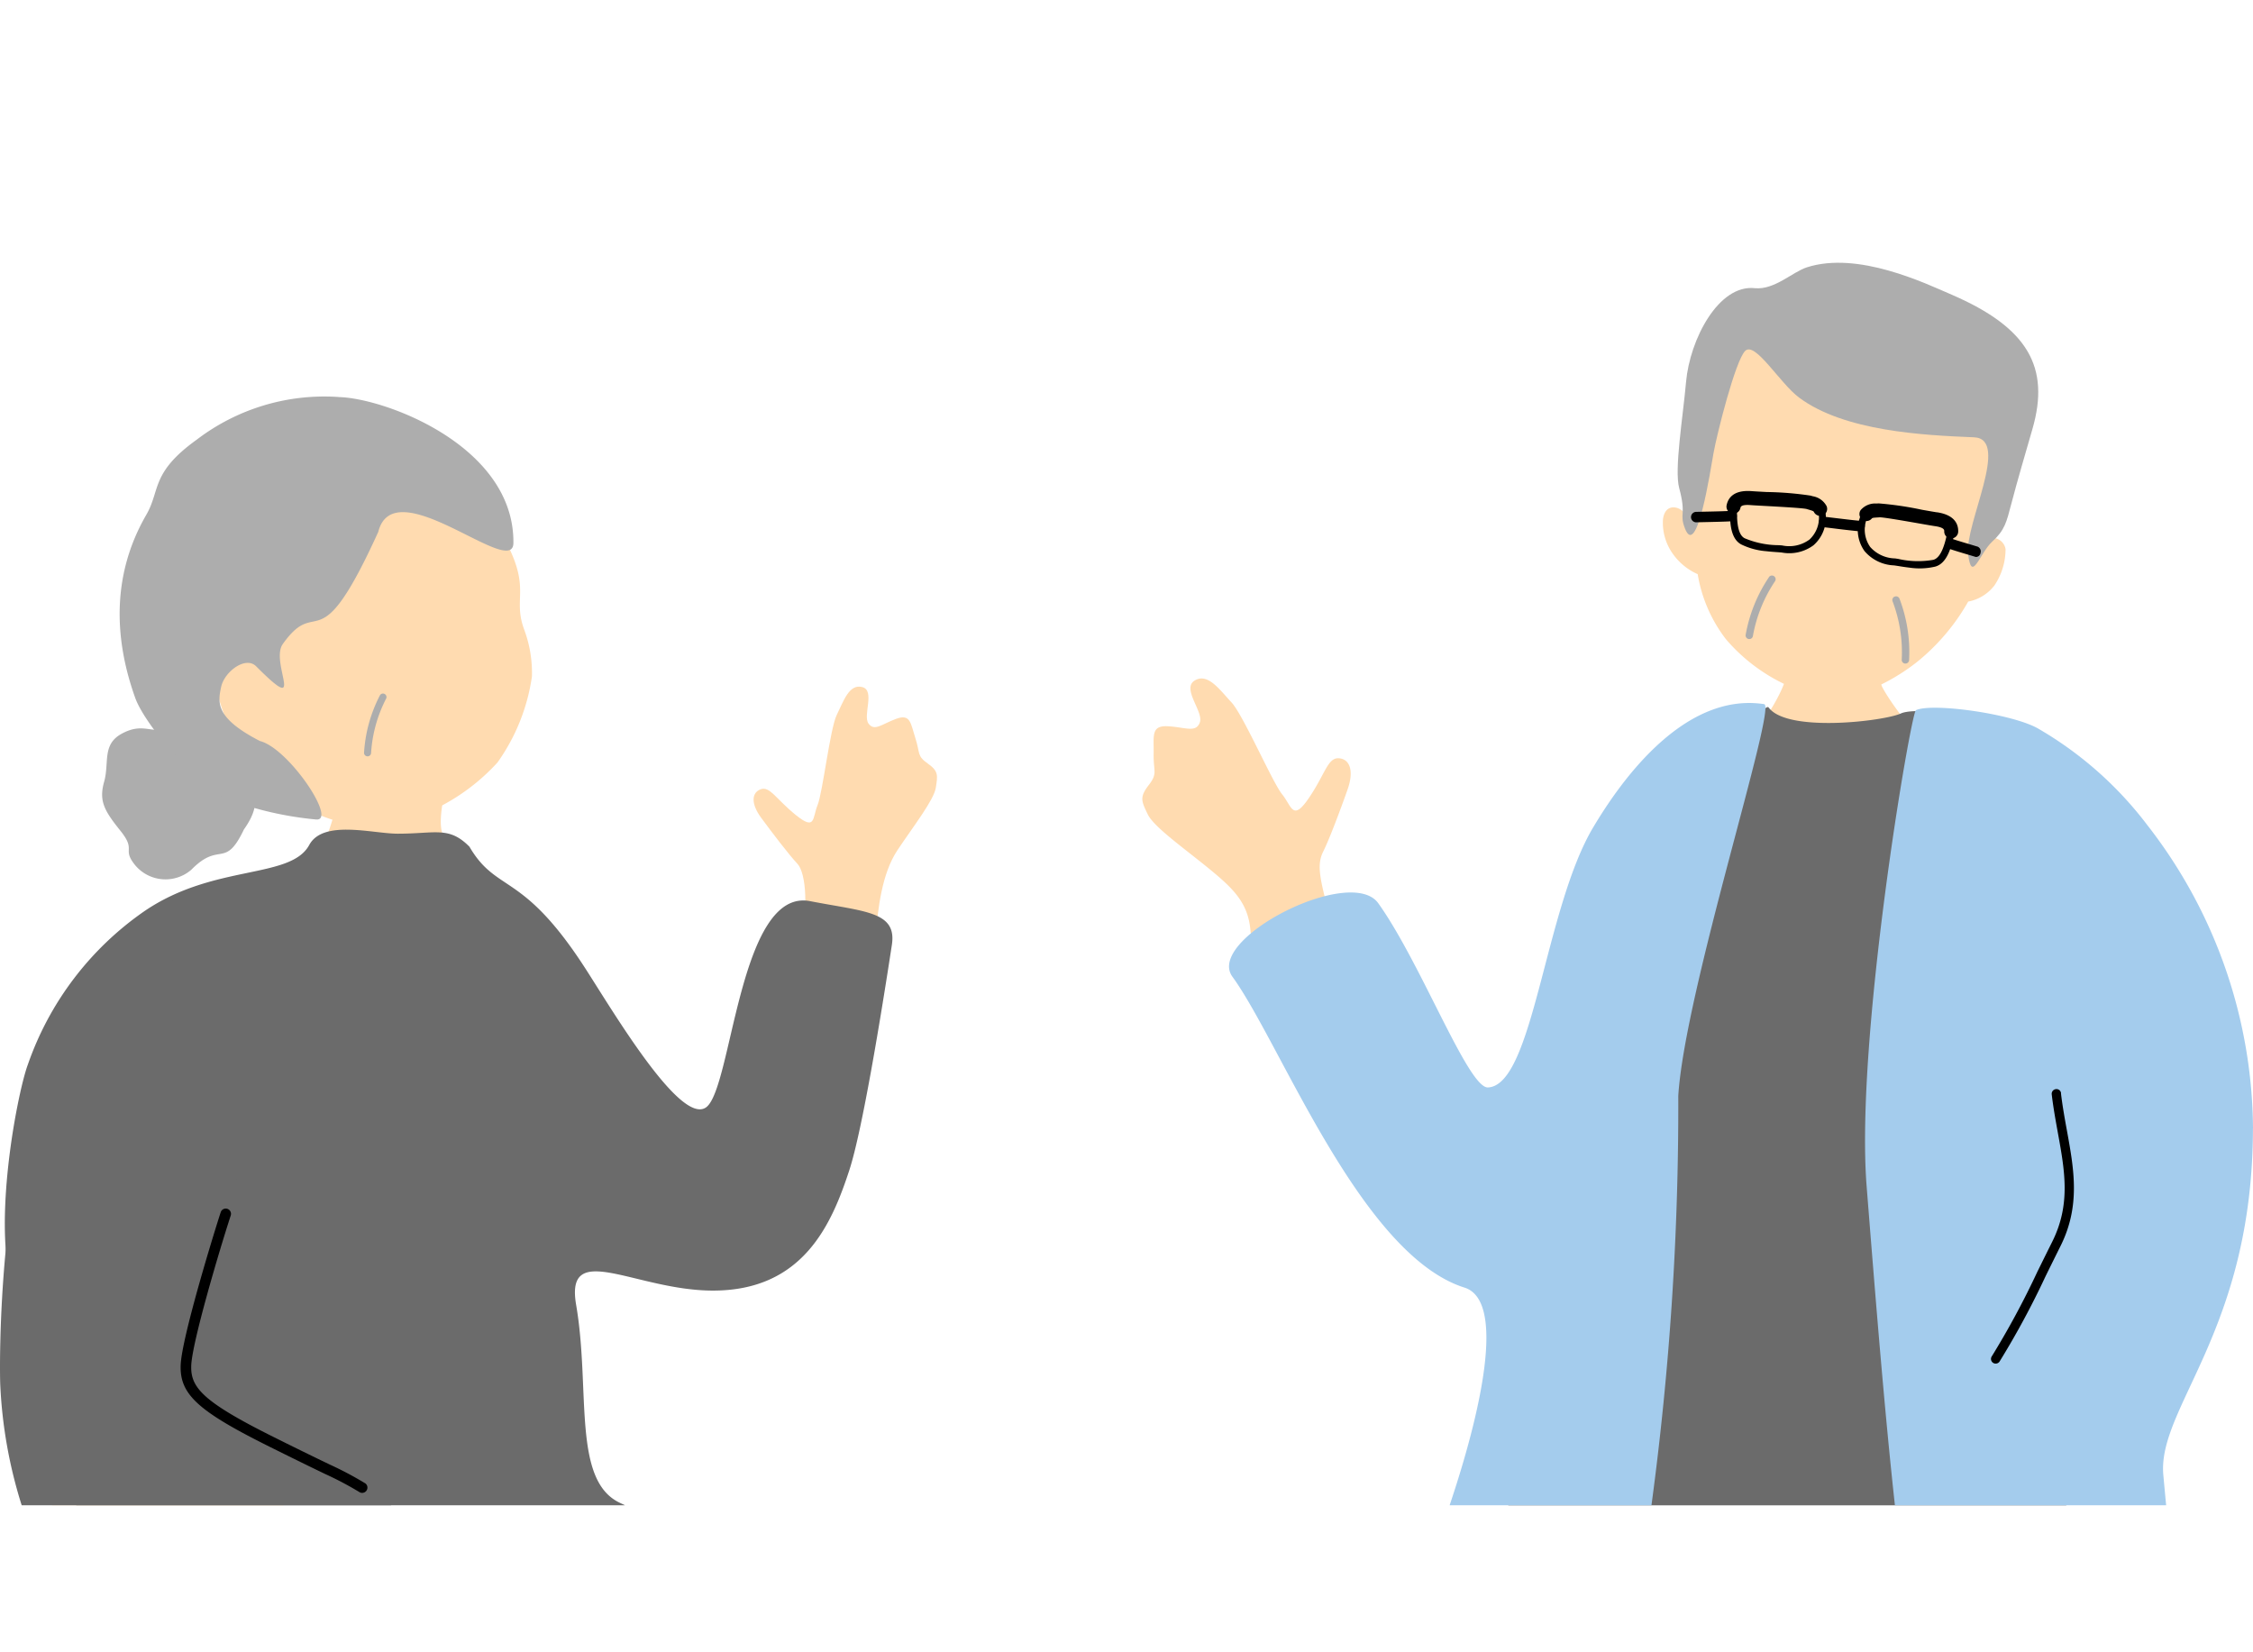 <svg xmlns="http://www.w3.org/2000/svg" xmlns:xlink="http://www.w3.org/1999/xlink" width="163.639" height="120" viewBox="0 0 163.639 120">
  <defs>
    <filter id="楕円形_24">
      <feOffset input="SourceAlpha"/>
      <feGaussianBlur stdDeviation="13" result="blur"/>
      <feFlood flood-color="#e2f1ff" result="color"/>
      <feComposite operator="out" in="SourceGraphic" in2="blur"/>
      <feComposite operator="in" in="color"/>
      <feComposite operator="in" in2="SourceGraphic"/>
    </filter>
    <clipPath id="clip-path">
      <rect id="長方形_1273" data-name="長方形 1273" width="163.639" height="90.242" fill="none"/>
    </clipPath>
  </defs>
  <g id="グループ_627" data-name="グループ 627" transform="translate(-69)">
    <g data-type="innerShadowGroup">
      <circle id="楕円形_24-2" data-name="楕円形 24" cx="60" cy="60" r="60" transform="translate(85)" fill="#fff"/>
      <g transform="matrix(1, 0, 0, 1, 69, 0)" filter="url(#楕円形_24)">
        <circle id="楕円形_24-3" data-name="楕円形 24" cx="60" cy="60" r="60" transform="translate(16)" fill="#fff"/>
      </g>
    </g>
    <g id="グループ_617" data-name="グループ 617" transform="translate(68 19.083)">
      <g id="グループ_616" data-name="グループ 616" transform="translate(1 0)" clip-path="url(#clip-path)">
        <path id="パス_393" data-name="パス 393" d="M29.927,36.029c-1.033-.812.247-4.391.166-5.712s-3.469-1.24-5.627-1.267-1.89,3.827-3.541,7.544-3.139,5.369-6.444,9.746-2.56,5.534,1.24,7.6a38.586,38.586,0,0,0,16.436,4.377c7.269.413,4.46-5.451,5.354-9.251s-.728-6.442-3.04-9.085-3.353-2.454-4.543-3.951" transform="translate(2.493 5.847)" fill="#ffdbb0"/>
        <path id="パス_394" data-name="パス 394" d="M13.646,28.612c-1.265-1.534-2.174-.717-3.042-.368s-1.506-.422-2.984.37-.907,2.109-1.3,3.505.013,2.1,1.186,3.561.1,1.267,1.032,2.453a2.87,2.87,0,0,0,4.118.371c2.077-2.115,2.422.007,3.82-2.929,1.628-2.269.374-3.2.179-4.337s-1.743-1.093-3.008-2.627" transform="translate(1.243 5.577)" fill="#adadad"/>
        <path id="パス_395" data-name="パス 395" d="M33.279,16.7c-.967-1.511-6.32-8.231-14.159-6.834-6.893,1.227-9.3,18.443-2.779,25.254,3.113,3.253,6.979,4.315,9.852,3.641a14.85,14.85,0,0,0,7.423-4.417,14.248,14.248,0,0,0,2.5-6.241,9.017,9.017,0,0,0-.568-3.424c-.954-2.61.919-3-2.263-7.98" transform="translate(2.519 1.948)" fill="#ffdbb0"/>
        <path id="パス_396" data-name="パス 396" d="M23.137,8.118a15.268,15.268,0,0,0-10.315,3.107c-3.34,2.4-2.62,3.664-3.651,5.445-2.65,4.585-2.237,9.305-.806,13.3.656,1.828,3.977,5.838,6.582,7.309a24.732,24.732,0,0,0,6.56,1.523c1.551.13-1.988-5.169-4.087-5.7-3.258-1.681-3.057-2.794-2.815-3.923s1.786-2.262,2.539-1.506c3.748,3.758.981-.263,1.941-1.616,2.609-3.675,2.507,1.6,6.933-8.143,1.152-4.561,9.79,3.462,9.816.808.071-7.058-9.357-10.53-12.7-10.6" transform="translate(1.456 1.632)" fill="#adadad"/>
        <path id="パス_397" data-name="パス 397" d="M23.165,26.173a10.411,10.411,0,0,0-1.154,4.18.256.256,0,0,0,.258.253h.011a.255.255,0,0,0,.243-.257,9.95,9.95,0,0,1,1.084-3.919.255.255,0,1,0-.441-.257" transform="translate(4.43 5.242)" fill="#adadad"/>
        <path id="パス_398" data-name="パス 398" d="M62.03,31.21c-.8-.565-.539-.733-.893-1.831s-.35-1.8-1.4-1.413-1.576.93-2.007.344.5-2.4-.454-2.651-1.355,1.017-1.848,2.01-1.02,5.632-1.4,6.566-.132,1.882-1.571.723-1.891-2.117-2.554-1.878-.732,1.034.023,2.063,2.035,2.711,2.642,3.352.894,3.319.026,6.417c-.042.15-3.84,13.5-7.681,13.5-2.362,0-8.589-11.794-13.793-13.962-2.41-1-4.918,5.085-4.484,7.036.495,2.726,8.242,8.041,9.171,8.971,3.1,3.1,7.233,6.6,10.392,6.261,1.672-.434,6.393-2.367,9.741-10.35,1.61-3.84,2.288-12.472,2.291-12.511.186-2.108.455-4.637,1.607-6.363s2.643-3.635,2.78-4.528.209-1.193-.591-1.759" transform="translate(5.352 5.158)" fill="#ffdbb0"/>
        <path id="パス_399" data-name="パス 399" d="M41.787,68.789c-.825-4.783,4.316-1.038,9.939-1.038,6.558,0,8.619-4.827,9.9-8.737.939-2.866,2.3-11.184,3.093-16.371.371-2.434-1.945-2.4-5.938-3.176-5.155-1-5.657,13.583-7.548,14.97-1.856,1.361-6.766-6.971-8.805-10.126-4.57-7.065-6.388-5.382-8.392-8.8-1.485-1.5-2.447-.943-5.2-.943-1.825,0-5.423-1.046-6.434.819-1.361,2.511-6.943,1.355-12,4.826A22.52,22.52,0,0,0,1.961,51.344c-.784,2.093-2.97,13.218-.591,17.569,1.183,2.163,4.057,1.909,4.94,8.493a15.253,15.253,0,0,1-.835,5.938H45.34l-.419-.2c-3.433-1.669-2.084-8.262-3.134-14.352" transform="translate(0.059 6.898)" fill="#6b6b6b"/>
        <path id="パス_400" data-name="パス 400" d="M16.223,52.549c.258-4.186-5.39-10.707-10.625-5.071-2.92,3.145-2.743,7.862-3.3,16.576-.434,6.751.314,10.287.8,15.953a4.414,4.414,0,0,0,.246,1.12h16.84c-2.011-.523-4.194-1.144-6.452-1.873-4.143-1.337,2.1-20.332,2.49-26.706" transform="translate(0.436 9.115)" fill="#ffdbb0"/>
        <path id="パス_401" data-name="パス 401" d="M13.6,73.034c-.89-3.477,3.968-14.539,4.89-19.659s-3.606-9.83-5.509-10.915C9.62,40.541,6.9,42.91,4,48.409-.184,56.365-.049,71.907.022,73.137a34.078,34.078,0,0,0,1.553,8.691H28.413C24.528,79.1,14.173,75.262,13.6,73.034" transform="translate(0 8.413)" fill="#6b6b6b"/>
        <path id="パス_402" data-name="パス 402" d="M24.3,77.12a24.739,24.739,0,0,0-2.515-1.332c-.784-.377-1.977-.951-4.093-2.006-5.158-2.571-6.057-3.6-6-5.192.054-1.669,2.046-8.381,2.867-10.9a.383.383,0,1,0-.728-.238c-.44,1.347-2.841,9.114-2.907,11.113-.07,2.109,1.253,3.323,6.43,5.9,2.119,1.056,3.314,1.633,4.1,2.011a23.981,23.981,0,0,1,2.457,1.3.374.374,0,0,0,.291.042.383.383,0,0,0,.1-.7" transform="translate(2.198 11.51)"/>
        <path id="パス_403" data-name="パス 403" d="M121.138,32.039c-2.487-1.229-4.892-4.856-5.3-5.7a30.128,30.128,0,0,1-1.108-4.08c-.41.038-4.714-.269-5.042-.269,0,.461-.529,2.41-.8,3.637-.369,1.673-2.891,5.3-4.782,6.931-4.719,2.716,23.813,4.406,17.032-.518" transform="translate(20.847 4.425)" fill="#ffdbb0"/>
        <path id="パス_404" data-name="パス 404" d="M124.057,19.631c1.283-7.273-.078-16.317-8.947-17.331s-12.654,8.011-13.046,15.386c-.368-.464-1.379-.679-1.516.524a3.868,3.868,0,0,0,.673,2.418,4.366,4.366,0,0,0,1.85,1.541,10.571,10.571,0,0,0,2.054,4.728,12.91,12.91,0,0,0,7.112,4.231c2.3.327,5.414-1.407,7.1-2.86a15.379,15.379,0,0,0,3.382-4.107,3.132,3.132,0,0,0,1.906-1.174,4.73,4.73,0,0,0,.807-2.63.968.968,0,0,0-1.373-.727" transform="translate(20.235 0.447)" fill="#ffdbb0"/>
        <path id="パス_405" data-name="パス 405" d="M121.343,2.322C119.434,1.5,114.535-.869,110.81.335c-1.034.335-2.344,1.646-3.76,1.512-2.638-.3-4.731,3.712-5.006,6.81-.222,2.514-.863,6.357-.5,7.7.547,2.027-.013,1.825.419,2.937.878,2.262,1.849-4.22,2.083-5.508.249-1.372,1.569-6.639,2.287-7.379s2.515,2.336,3.916,3.382c3.3,2.465,9.09,2.74,12.711,2.888,2.662.108-.686,6.3-.429,8.477s.83-.056,1.749-.9,1.033-1.384,1.411-2.83c.412-1.58,1.08-3.851,1.511-5.348,1.3-4.5-.333-7.363-5.861-9.756" transform="translate(20.417 0)" fill="#adadad"/>
        <path id="パス_406" data-name="パス 406" d="M107.244,19.019a10.908,10.908,0,0,0-1.7,4.212.267.267,0,0,0,.238.294h.012a.267.267,0,0,0,.282-.239,10.4,10.4,0,0,1,1.594-3.949.267.267,0,1,0-.429-.32" transform="translate(21.244 3.806)" fill="#adadad"/>
        <path id="パス_407" data-name="パス 407" d="M114.574,20.189a.267.267,0,0,0-.138.352,10.414,10.414,0,0,1,.662,4.207.268.268,0,0,0,.221.3h.012a.267.267,0,0,0,.3-.233,10.905,10.905,0,0,0-.7-4.486.266.266,0,0,0-.352-.138" transform="translate(23.029 4.059)" fill="#adadad"/>
        <path id="パス_408" data-name="パス 408" d="M112.951,15.65c-.392-.029-1.32-.144-1.966-.221l-.566-.067a.38.38,0,1,0-.086.754l.56.067c.354.044.792.1,1.182.142.336.038.637.071.82.085a.381.381,0,0,0,.056-.76" transform="translate(22.139 3.091)"/>
        <path id="パス_409" data-name="パス 409" d="M105.164,15c-.394.028-1.347.048-2,.061l-.549.013a.38.38,0,0,0-.032.758.28.28,0,0,0,.055,0l.543-.012c.662-.014,1.631-.036,2.034-.064a.382.382,0,0,0,.354-.406.378.378,0,0,0-.407-.353" transform="translate(20.58 3.018)"/>
        <path id="パス_410" data-name="パス 410" d="M119.965,17.268l-.408-.123c-.485-.144-1.194-.354-1.484-.459-.159-.059-.322.062-.375.264a.384.384,0,0,0,.184.466c.3.108,1.016.323,1.51.468l.4.121a.174.174,0,0,0,.042.008.33.33,0,0,0,.326-.291.379.379,0,0,0-.2-.456" transform="translate(23.687 3.355)"/>
        <path id="パス_411" data-name="パス 411" d="M110.02,14.284c-.446-.032-.95-.064-1.461-.1-.8-.05-1.615-.1-2.242-.156a1.858,1.858,0,0,0-1.468.274A.876.876,0,0,0,104.6,15l0,.235c0,.735.01,1.966.811,2.4a5.017,5.017,0,0,0,1.806.493c.315.036.625.058.909.077l.215.017a2.962,2.962,0,0,0,2.322-.523,2.649,2.649,0,0,0,.859-2.459c-.13-.4-.489-.883-1.5-.959m-.012.253h0Zm.324,2.776a2.475,2.475,0,0,1-1.952.4l-.223-.018a6.4,6.4,0,0,1-2.506-.509c-.538-.292-.543-1.375-.547-1.958l0-.246a.373.373,0,0,1,.1-.311c.15-.142.512-.187,1.076-.138.629.055,1.448.107,2.254.157.508.031,1.011.064,1.456.1.572.04.933.246,1.052.608a2.182,2.182,0,0,1-.7,1.915" transform="translate(21.053 2.82)"/>
        <path id="パス_412" data-name="パス 412" d="M110.642,14.178l-.148-.043a23.815,23.815,0,0,0-3.188-.261c-.478-.026-.882-.048-1.09-.064-1.311-.1-1.712.5-1.82,1.022a.508.508,0,0,0,.4.6l.046.007a.508.508,0,0,0,.554-.4c.019-.094.055-.269.746-.215.213.017.625.038,1.114.065.936.052,2.674.147,2.944.217l.163.048c.28.082.346.112.372.166a.507.507,0,0,0,.92-.426,1.392,1.392,0,0,0-1.009-.714" transform="translate(21.011 2.777)"/>
        <path id="パス_413" data-name="パス 413" d="M117.882,15.38c-.622-.086-1.427-.221-2.22-.353-.5-.083-1-.166-1.444-.235a1.5,1.5,0,0,0-1.676.595,2.651,2.651,0,0,0,.28,2.59,2.965,2.965,0,0,0,2.144,1.033l.214.032c.282.046.589.095.9.131a4.99,4.99,0,0,0,1.872-.074c.879-.243,1.163-1.442,1.332-2.157l.055-.228a.87.87,0,0,0-.091-.733c-.207-.31-.628-.495-1.368-.6m.969,1.2-.059.239c-.135.567-.384,1.622-.973,1.785a6.42,6.42,0,0,1-2.558-.068l-.222-.034a2.475,2.475,0,0,1-1.81-.835,2.185,2.185,0,0,1-.252-2.024.988.988,0,0,1,1.05-.371l.112.016c.441.07.938.151,1.44.235.8.132,1.606.267,2.231.356.561.079.9.205,1.017.377a.371.371,0,0,1,.024.324" transform="translate(22.606 2.97)"/>
        <path id="パス_414" data-name="パス 414" d="M118.061,15.2c-.205-.031-.6-.1-1.075-.184a24.345,24.345,0,0,0-3.165-.466l-.154.01a1.386,1.386,0,0,0-1.144.468.507.507,0,0,0,.8.622c.037-.047.108-.061.4-.077l.167-.011c.273-.011,2,.292,2.92.453.482.085.889.156,1.1.187.684.1.68.281.676.377a.507.507,0,0,0,.449.518c.014,0,.029,0,.044,0a.508.508,0,0,0,.521-.494c.014-.535-.241-1.212-1.541-1.408" transform="translate(22.627 2.927)"/>
        <path id="パス_415" data-name="パス 415" d="M130.193,58.851c-1.517-9.758.026-19.535-.1-29.3a9.13,9.13,0,0,0-1.431-.843c-1.794-1.1-7.747-1.935-8.956-1.379s-8.248,1.409-9.6-.432c-.818-1.116-13.251,24.687-15.949,37.879-1.094,5.4-2.195,13.619-2.961,20.064h40.525c-.645-7.718-1.193-19.4-1.369-21.207a27.9,27.9,0,0,1-.156-4.777" transform="translate(18.355 5.406)" fill="#6b6b6b"/>
        <path id="パス_416" data-name="パス 416" d="M83.325,30.929c-.8-.04-.977,1.148-2.159,2.883s-1.229.62-1.947-.27-2.821-5.759-3.681-6.678-1.718-2.165-2.672-1.578.655,2.251.38,3.032-1.028.362-2.3.287-1.033.69-1.057,2,.316,1.407-.366,2.285-.506,1.183-.064,2.108S72.157,37.506,73.977,39s2.837,2.538,2.958,4.623a4.818,4.818,0,0,0,3.618.918c2.919-1.3,2-2.574,1.918-2.917-.553-2.171-.708-3.038-.259-3.934S83.5,34.547,83.98,33.18s.143-2.212-.655-2.251" transform="translate(13.902 5.059)" fill="#ffdbb0"/>
        <path id="パス_417" data-name="パス 417" d="M113.179,26.7c-6.07-.927-10.736,6.13-12.41,8.932-3.546,5.93-4.355,18.766-7.655,18.906-1.433.06-4.857-9.032-7.964-13.377-2-2.8-12.574,2.613-10.594,5.335,3.495,4.805,9.321,20.2,16.856,22.579,3.049.962,1.164,9.139-1.081,15.811h14.66a216.76,216.76,0,0,0,1.948-29.736c.465-7.6,7.176-28.306,6.239-28.449" transform="translate(14.957 5.357)" fill="#a4cced"/>
        <path id="パス_418" data-name="パス 418" d="M140.942,57.466a36.205,36.205,0,0,0-7.667-22.028,26.78,26.78,0,0,0-7.861-6.977c-1.793-1.1-7.746-1.938-8.954-1.38-.364.167-4.427,23.895-3.58,34.581.71,8.945,1.317,16.436,2.054,23.165h19.7c-.074-.771-.142-1.511-.205-2.2-.449-4.9,6.487-10.479,6.509-25.16" transform="translate(22.697 5.415)" fill="#a4cced"/>
        <path id="パス_419" data-name="パス 419" d="M125.468,50.262a.331.331,0,0,0-.378-.3.34.34,0,0,0-.3.377c.113.959.28,1.875.44,2.761.512,2.809.953,5.233-.406,7.95-.4.8-.754,1.52-1.084,2.188a60.222,60.222,0,0,1-3.306,6.134.339.339,0,0,0,.1.47.341.341,0,0,0,.47-.1,60.633,60.633,0,0,0,3.343-6.2c.329-.667.684-1.387,1.081-2.183,1.461-2.922.979-5.572.468-8.377-.16-.876-.324-1.781-.435-2.718" transform="translate(24.23 10.056)"/>
      </g>
    </g>
  </g>
</svg>
